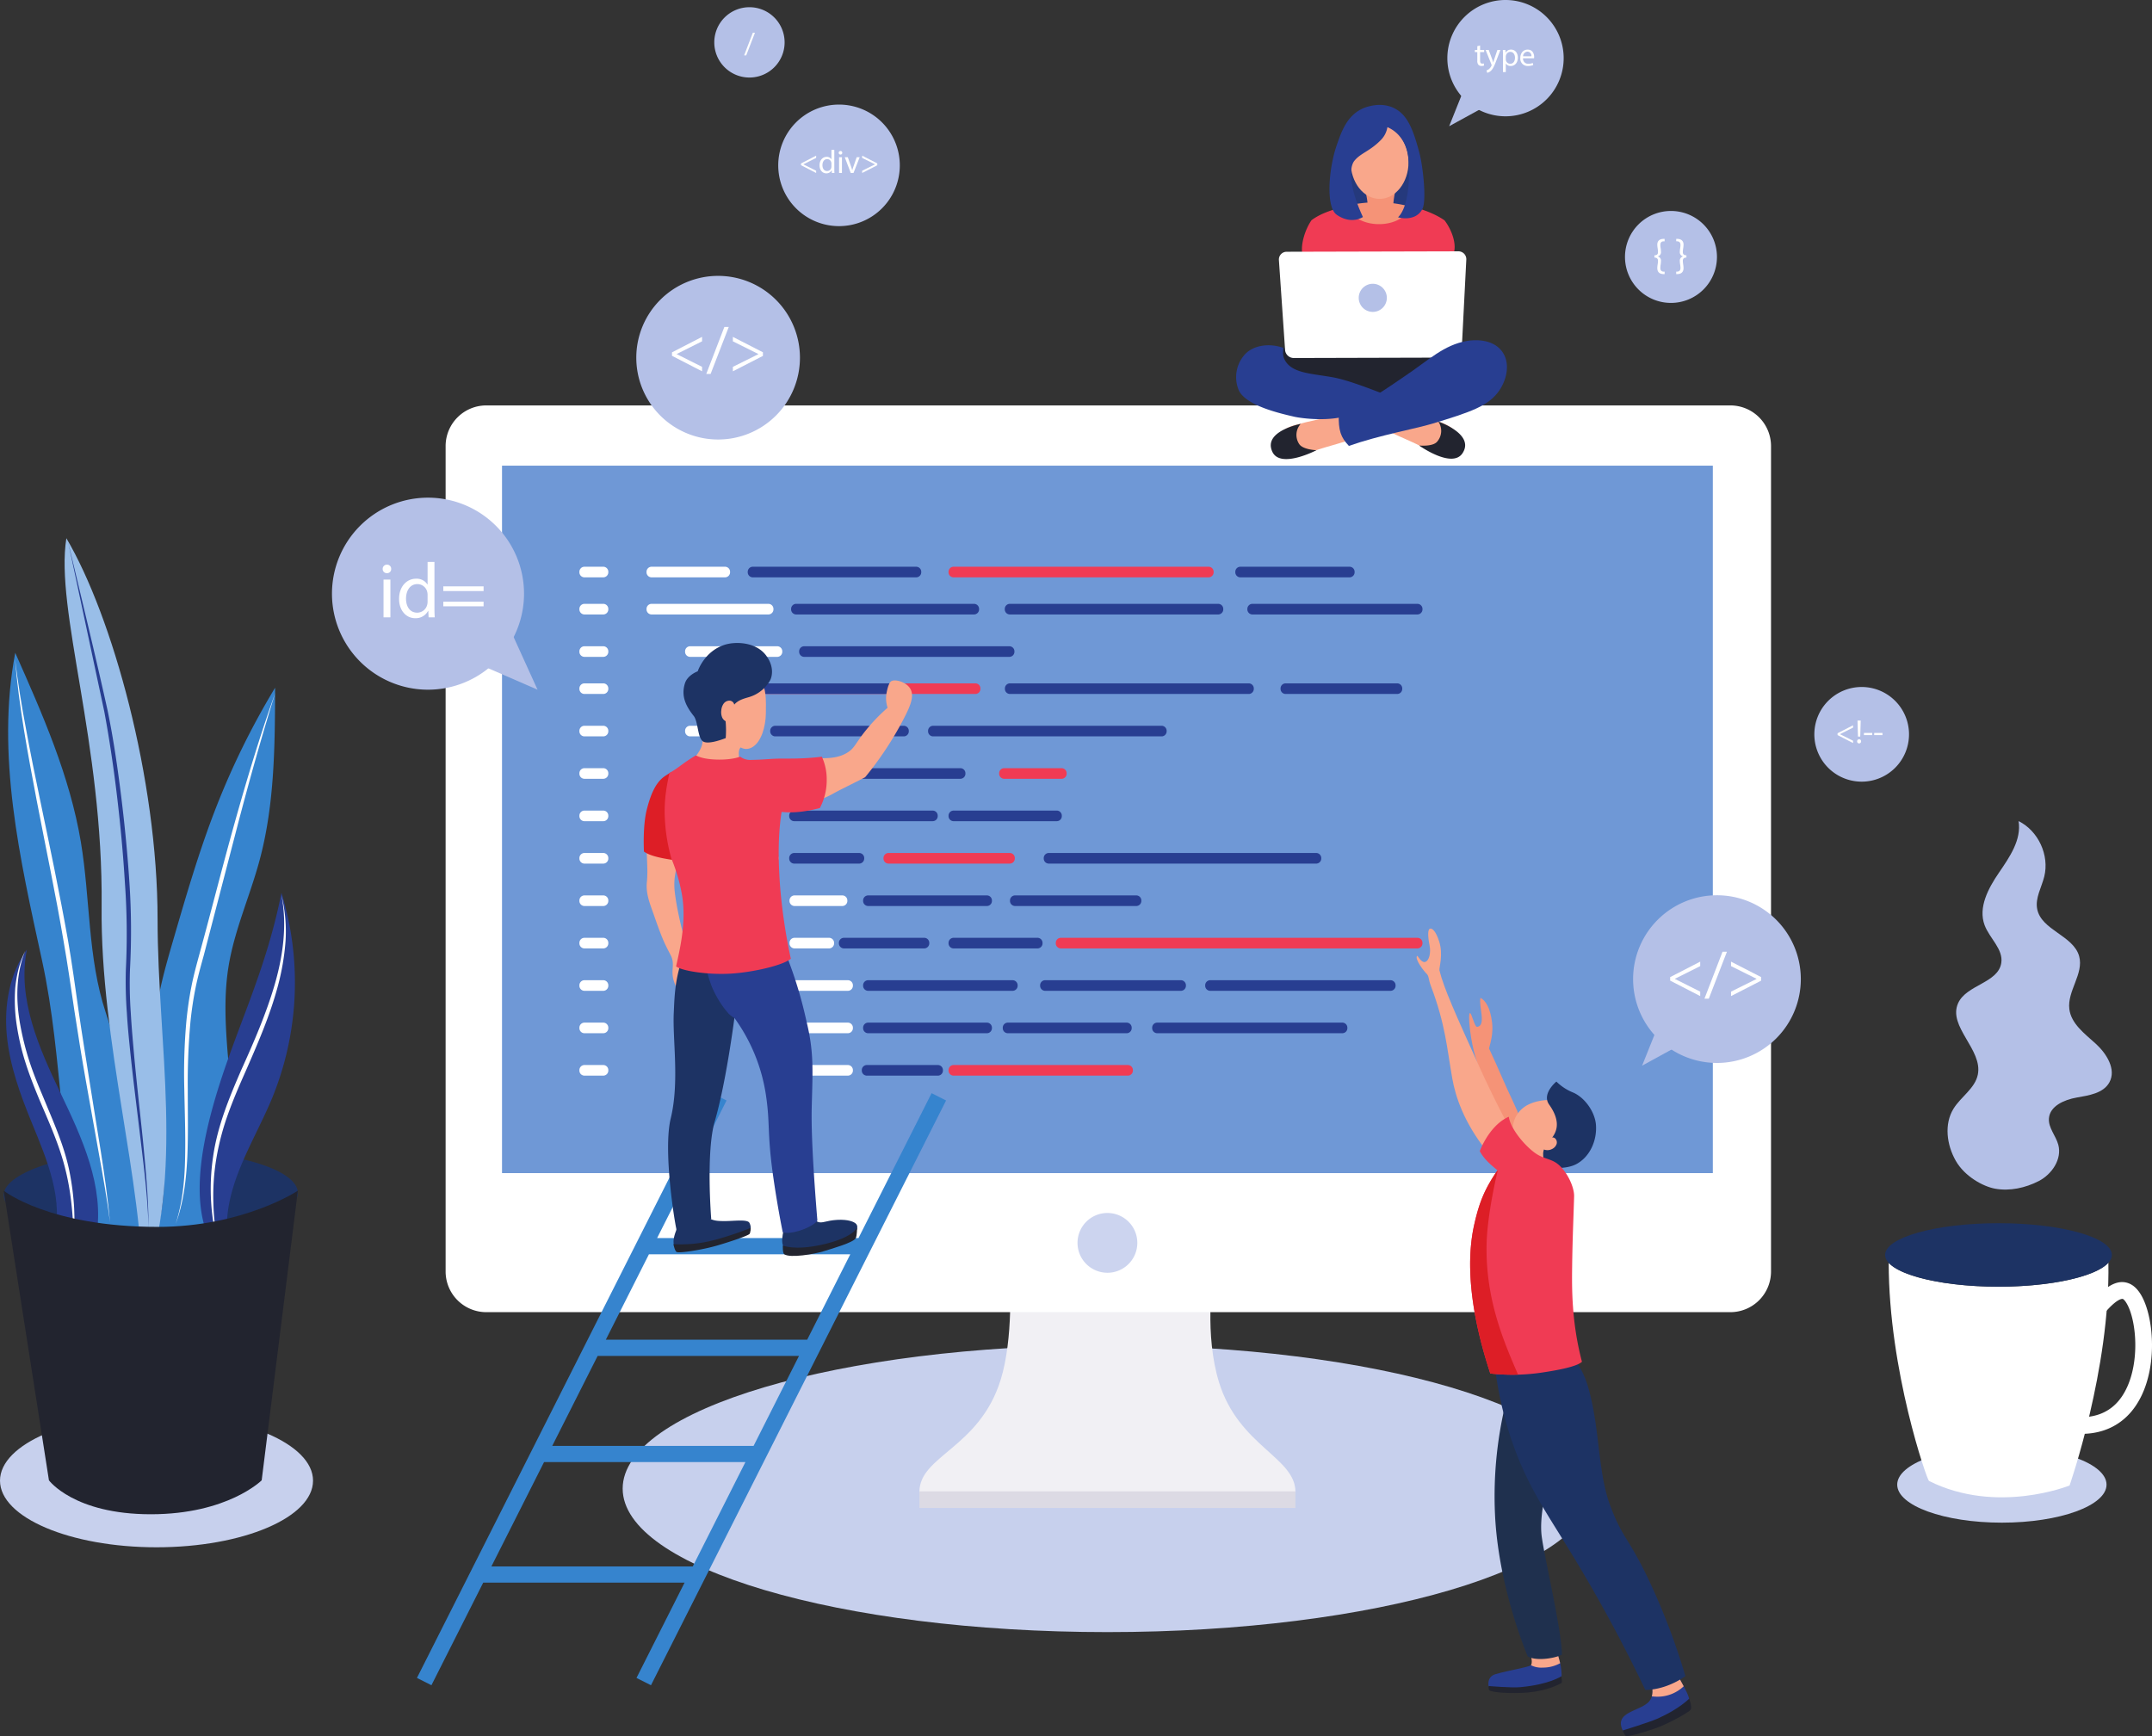 <svg xmlns="http://www.w3.org/2000/svg" xmlns:xlink="http://www.w3.org/1999/xlink" width="1060.728" height="855.862" viewBox="0 0 1060.728 855.862">
  <rect x="0" y="0" width="1060.728" height="855.862" fill="#333333" stroke="none"/>
  <defs>
    <clipPath id="clip-path">
      <path id="path240" d="M197.52-209.234c-42.608,0-77.149-14.705-77.149-32.845s34.541-32.847,77.149-32.847,77.148,14.705,77.148,32.847-34.54,32.845-77.148,32.845"/>
    </clipPath>
  </defs>
  <g id="g12" transform="translate(-120.37 971.998)">
    <path id="path16" d="M666.221-167.422c-131.96,0-238.934-31.669-238.934-70.736s106.974-70.736,238.934-70.736,238.934,31.669,238.934,70.736-106.973,70.736-238.934,70.736" fill="#c7d0ed"/>
    <path id="path18" d="M618.088-342.111s1.908,29.8-4.5,50.348c-10.537,33.773-40.043,37.321-40.043,55.26,0,.337,185.358.411,185.358,0,0-17.12-27.951-22.563-37.659-54.032-7.275-23.577-3.069-51.576-3.069-51.576H618.088" fill="#f1f0f4"/>
    <path id="path20" d="M758.9-228.623H573.573v-8.187H758.9v8.187" fill="#dcdae4"/>
    <path id="path22" d="M993.315-345.142a20.059,20.059,0,0,1-20,20h-613.3a20.059,20.059,0,0,1-20-20V-752.137a20.058,20.058,0,0,1,20-20h613.3a20.058,20.058,0,0,1,20,20v406.995" fill="#fff"/>
    <path id="path24" d="M964.628-393.688H367.815V-742.442H964.628v348.754" fill="#6f98d6"/>
    <path id="path26" d="M666.221-344.568A14.735,14.735,0,0,1,651.485-359.3a14.736,14.736,0,0,1,14.736-14.736A14.737,14.737,0,0,1,680.958-359.3a14.737,14.737,0,0,1-14.737,14.735" fill="#ccd4ef"/>
    <path id="path28" d="M477.848-687.385H441.423A2.5,2.5,0,0,1,439.048-690a2.5,2.5,0,0,1,2.375-2.613h36.425A2.5,2.5,0,0,1,480.223-690a2.5,2.5,0,0,1-2.375,2.613" fill="#fff"/>
    <path id="path30" d="M572.079-687.385H491.309A2.5,2.5,0,0,1,488.935-690a2.5,2.5,0,0,1,2.375-2.613h80.769A2.5,2.5,0,0,1,574.455-690a2.5,2.5,0,0,1-2.376,2.613" fill="#283e91"/>
    <path id="path32" d="M785.681-687.385H731.637A2.5,2.5,0,0,1,729.261-690a2.5,2.5,0,0,1,2.376-2.613h54.044A2.5,2.5,0,0,1,788.057-690a2.5,2.5,0,0,1-2.376,2.613" fill="#283e91"/>
    <path id="path34" d="M716.2-687.385H590.291A2.5,2.5,0,0,1,587.916-690a2.5,2.5,0,0,1,2.375-2.613H716.2A2.5,2.5,0,0,1,718.572-690a2.5,2.5,0,0,1-2.376,2.613" fill="#f03b54"/>
    <path id="path36" d="M499.228-669.093H441.423a2.5,2.5,0,0,1-2.375-2.613,2.5,2.5,0,0,1,2.375-2.613h57.805a2.5,2.5,0,0,1,2.375,2.613,2.5,2.5,0,0,1-2.375,2.613" fill="#fff"/>
    <path id="path38" d="M600.585-669.093H512.691a2.5,2.5,0,0,1-2.376-2.613,2.5,2.5,0,0,1,2.376-2.613h87.894a2.5,2.5,0,0,1,2.376,2.613,2.5,2.5,0,0,1-2.376,2.613" fill="#283e91"/>
    <path id="path40" d="M819.137-669.093h-81.56a2.5,2.5,0,0,1-2.377-2.613,2.5,2.5,0,0,1,2.377-2.613h81.56a2.5,2.5,0,0,1,2.376,2.613,2.5,2.5,0,0,1-2.376,2.613" fill="#283e91"/>
    <path id="path42" d="M720.948-669.093H618.005a2.5,2.5,0,0,1-2.375-2.613,2.5,2.5,0,0,1,2.375-2.613H720.948a2.5,2.5,0,0,1,2.375,2.613,2.5,2.5,0,0,1-2.375,2.613" fill="#283e91"/>
    <path id="path44" d="M503.583-648.188H460.428a2.5,2.5,0,0,1-2.376-2.613,2.5,2.5,0,0,1,2.376-2.612h43.155a2.5,2.5,0,0,1,2.376,2.612,2.5,2.5,0,0,1-2.376,2.613" fill="#fff"/>
    <path id="path46" d="M618.005-648.188H516.649a2.5,2.5,0,0,1-2.376-2.613,2.5,2.5,0,0,1,2.376-2.612H618.005a2.5,2.5,0,0,1,2.376,2.612,2.5,2.5,0,0,1-2.376,2.613" fill="#283e91"/>
    <path id="path48" d="M473.884-629.894H460.428a2.5,2.5,0,0,1-2.376-2.613,2.5,2.5,0,0,1,2.376-2.613h13.456a2.5,2.5,0,0,1,2.376,2.613,2.5,2.5,0,0,1-2.376,2.613" fill="#fff"/>
    <path id="path50" d="M601.245-629.894H492.3a2.5,2.5,0,0,1-2.376-2.613,2.5,2.5,0,0,1,2.376-2.613H601.245a2.5,2.5,0,0,1,2.376,2.613,2.5,2.5,0,0,1-2.376,2.613" fill="#f03b54"/>
    <path id="path52" d="M735.993-629.894H618.069a2.5,2.5,0,0,1-2.376-2.613,2.5,2.5,0,0,1,2.376-2.613H735.993a2.5,2.5,0,0,1,2.375,2.613,2.5,2.5,0,0,1-2.375,2.613" fill="#283e91"/>
    <path id="path54" d="M809.169-629.894h-55.23a2.5,2.5,0,0,1-2.375-2.613,2.5,2.5,0,0,1,2.375-2.613h55.23a2.5,2.5,0,0,1,2.375,2.613,2.5,2.5,0,0,1-2.375,2.613" fill="#283e91"/>
    <path id="path56" d="M560.028-629.894H492.3a2.5,2.5,0,0,1-2.375-2.613,2.5,2.5,0,0,1,2.375-2.613h67.729a2.5,2.5,0,0,1,2.376,2.613,2.5,2.5,0,0,1-2.376,2.613" fill="#283e91"/>
    <path id="path58" d="M487.805-608.989H460.428a2.5,2.5,0,0,1-2.376-2.613,2.5,2.5,0,0,1,2.376-2.613h27.377a2.5,2.5,0,0,1,2.376,2.613,2.5,2.5,0,0,1-2.376,2.613" fill="#fff"/>
    <path id="path60" d="M565.943-608.989H502.395a2.5,2.5,0,0,1-2.375-2.613,2.5,2.5,0,0,1,2.375-2.613h63.548a2.5,2.5,0,0,1,2.375,2.613,2.5,2.5,0,0,1-2.375,2.613" fill="#283e91"/>
    <path id="path62" d="M693.033-608.989H580.195a2.5,2.5,0,0,1-2.375-2.613,2.5,2.5,0,0,1,2.375-2.613H693.033a2.5,2.5,0,0,1,2.377,2.613,2.5,2.5,0,0,1-2.377,2.613" fill="#283e91"/>
    <path id="path64" d="M501.692-588.083H474.483a2.5,2.5,0,0,1-2.376-2.613,2.5,2.5,0,0,1,2.376-2.613h27.209a2.5,2.5,0,0,1,2.375,2.613,2.5,2.5,0,0,1-2.375,2.613" fill="#fff"/>
    <path id="path66" d="M593.855-588.083H511.747a2.5,2.5,0,0,1-2.376-2.613,2.5,2.5,0,0,1,2.376-2.613h82.108a2.5,2.5,0,0,1,2.376,2.613,2.5,2.5,0,0,1-2.376,2.613" fill="#283e91"/>
    <path id="path68" d="M643.741-588.083H615.234a2.5,2.5,0,0,1-2.375-2.613,2.5,2.5,0,0,1,2.375-2.613h28.507a2.5,2.5,0,0,1,2.376,2.613,2.5,2.5,0,0,1-2.376,2.613" fill="#f03b54"/>
    <path id="path70" d="M501.692-567.177H474.483a2.5,2.5,0,0,1-2.376-2.613,2.5,2.5,0,0,1,2.376-2.613h27.209a2.5,2.5,0,0,1,2.375,2.613,2.5,2.5,0,0,1-2.375,2.613" fill="#fff"/>
    <path id="path72" d="M580.195-567.177H511.747a2.5,2.5,0,0,1-2.376-2.613,2.5,2.5,0,0,1,2.376-2.613h68.448a2.5,2.5,0,0,1,2.376,2.613,2.5,2.5,0,0,1-2.376,2.613" fill="#283e91"/>
    <path id="path74" d="M641.365-567.177H590.291a2.5,2.5,0,0,1-2.375-2.613,2.5,2.5,0,0,1,2.375-2.613h51.075a2.5,2.5,0,0,1,2.376,2.613,2.5,2.5,0,0,1-2.376,2.613" fill="#283e91"/>
    <path id="path76" d="M501.692-546.272H474.483a2.5,2.5,0,0,1-2.376-2.613,2.5,2.5,0,0,1,2.376-2.613h27.209a2.5,2.5,0,0,1,2.375,2.613,2.5,2.5,0,0,1-2.375,2.613" fill="#fff"/>
    <path id="path78" d="M543.968-546.272H511.747a2.5,2.5,0,0,1-2.376-2.613,2.5,2.5,0,0,1,2.376-2.613h32.221a2.5,2.5,0,0,1,2.375,2.613,2.5,2.5,0,0,1-2.375,2.613" fill="#283e91"/>
    <path id="path80" d="M769.25-546.272H637.209a2.5,2.5,0,0,1-2.376-2.613,2.5,2.5,0,0,1,2.376-2.613H769.25a2.5,2.5,0,0,1,2.376,2.613,2.5,2.5,0,0,1-2.376,2.613" fill="#283e91"/>
    <path id="path82" d="M618.2-546.272H558.221a2.5,2.5,0,0,1-2.376-2.613,2.5,2.5,0,0,1,2.376-2.613H618.2a2.5,2.5,0,0,1,2.376,2.613,2.5,2.5,0,0,1-2.376,2.613" fill="#f03b54"/>
    <path id="path84" d="M535.653-525.365H511.9a2.5,2.5,0,0,1-2.375-2.613,2.5,2.5,0,0,1,2.375-2.613h23.756a2.5,2.5,0,0,1,2.375,2.613,2.5,2.5,0,0,1-2.375,2.613" fill="#fff"/>
    <path id="path86" d="M606.92-525.365H548.18a2.5,2.5,0,0,1-2.376-2.613,2.5,2.5,0,0,1,2.376-2.613h58.74a2.5,2.5,0,0,1,2.376,2.613,2.5,2.5,0,0,1-2.376,2.613" fill="#283e91"/>
    <path id="path88" d="M680.562-525.365H620.58a2.5,2.5,0,0,1-2.376-2.613,2.5,2.5,0,0,1,2.376-2.613h59.982a2.5,2.5,0,0,1,2.376,2.613,2.5,2.5,0,0,1-2.376,2.613" fill="#283e91"/>
    <path id="path90" d="M529.12-504.461H511.9a2.5,2.5,0,0,1-2.375-2.613,2.5,2.5,0,0,1,2.375-2.613H529.12a2.5,2.5,0,0,1,2.376,2.613,2.5,2.5,0,0,1-2.376,2.613" fill="#fff"/>
    <path id="path92" d="M576.037-504.461H536.248a2.5,2.5,0,0,1-2.376-2.613,2.5,2.5,0,0,1,2.376-2.613h39.789a2.5,2.5,0,0,1,2.376,2.613,2.5,2.5,0,0,1-2.376,2.613" fill="#283e91"/>
    <path id="path94" d="M819.137-504.461H643.148a2.5,2.5,0,0,1-2.376-2.613,2.5,2.5,0,0,1,2.376-2.613H819.137a2.5,2.5,0,0,1,2.376,2.613,2.5,2.5,0,0,1-2.376,2.613" fill="#f03b54"/>
    <path id="path96" d="M631.864-504.461H590.291a2.5,2.5,0,0,1-2.375-2.613,2.5,2.5,0,0,1,2.375-2.613h41.573a2.5,2.5,0,0,1,2.376,2.613,2.5,2.5,0,0,1-2.376,2.613" fill="#283e91"/>
    <path id="path98" d="M538.388-483.555H511.9a2.5,2.5,0,0,1-2.375-2.613,2.5,2.5,0,0,1,2.375-2.613h26.491a2.5,2.5,0,0,1,2.376,2.613,2.5,2.5,0,0,1-2.376,2.613" fill="#fff"/>
    <path id="path100" d="M619.59-483.555H548.18a2.5,2.5,0,0,1-2.376-2.613,2.5,2.5,0,0,1,2.376-2.613H619.59a2.5,2.5,0,0,1,2.376,2.613,2.5,2.5,0,0,1-2.376,2.613" fill="#283e91"/>
    <path id="path102" d="M805.873-483.555H716.79a2.5,2.5,0,0,1-2.376-2.613,2.5,2.5,0,0,1,2.376-2.613h89.082a2.5,2.5,0,0,1,2.376,2.613,2.5,2.5,0,0,1-2.376,2.613" fill="#283e91"/>
    <path id="path104" d="M702.536-483.555H635.426a2.5,2.5,0,0,1-2.375-2.613,2.5,2.5,0,0,1,2.375-2.613h67.109a2.5,2.5,0,0,1,2.377,2.613,2.5,2.5,0,0,1-2.377,2.613" fill="#283e91"/>
    <path id="path106" d="M538.388-462.65H511.9a2.5,2.5,0,0,1-2.375-2.613,2.5,2.5,0,0,1,2.375-2.613h26.491a2.5,2.5,0,0,1,2.376,2.613,2.5,2.5,0,0,1-2.376,2.613" fill="#fff"/>
    <path id="path108" d="M606.92-462.65H548.18a2.5,2.5,0,0,1-2.376-2.613,2.5,2.5,0,0,1,2.376-2.613h58.74a2.5,2.5,0,0,1,2.376,2.613,2.5,2.5,0,0,1-2.376,2.613" fill="#283e91"/>
    <path id="path110" d="M782.118-462.65h-91.46a2.5,2.5,0,0,1-2.375-2.613,2.5,2.5,0,0,1,2.375-2.613h91.46a2.5,2.5,0,0,1,2.375,2.613,2.5,2.5,0,0,1-2.375,2.613" fill="#283e91"/>
    <path id="path112" d="M675.81-462.65H617.016a2.5,2.5,0,0,1-2.376-2.613,2.5,2.5,0,0,1,2.376-2.613H675.81a2.5,2.5,0,0,1,2.377,2.613,2.5,2.5,0,0,1-2.377,2.613" fill="#283e91"/>
    <path id="path114" d="M538.388-441.744H511.9a2.5,2.5,0,0,1-2.375-2.613,2.5,2.5,0,0,1,2.375-2.613h26.491a2.5,2.5,0,0,1,2.376,2.613,2.5,2.5,0,0,1-2.376,2.613" fill="#fff"/>
    <path id="path116" d="M417.836-687.385h-9.5A2.5,2.5,0,0,1,405.959-690a2.5,2.5,0,0,1,2.375-2.613h9.5A2.5,2.5,0,0,1,420.212-690a2.5,2.5,0,0,1-2.376,2.613" fill="#fff"/>
    <path id="path118" d="M417.836-669.093h-9.5a2.5,2.5,0,0,1-2.375-2.613,2.5,2.5,0,0,1,2.375-2.613h9.5a2.5,2.5,0,0,1,2.376,2.613,2.5,2.5,0,0,1-2.376,2.613" fill="#fff"/>
    <path id="path120" d="M417.836-648.188h-9.5a2.5,2.5,0,0,1-2.375-2.613,2.5,2.5,0,0,1,2.375-2.612h9.5a2.5,2.5,0,0,1,2.376,2.612,2.5,2.5,0,0,1-2.376,2.613" fill="#fff"/>
    <path id="path122" d="M417.836-629.894h-9.5a2.5,2.5,0,0,1-2.375-2.613,2.5,2.5,0,0,1,2.375-2.613h9.5a2.5,2.5,0,0,1,2.376,2.613,2.5,2.5,0,0,1-2.376,2.613" fill="#fff"/>
    <path id="path124" d="M417.836-608.989h-9.5a2.5,2.5,0,0,1-2.375-2.613,2.5,2.5,0,0,1,2.375-2.613h9.5a2.5,2.5,0,0,1,2.376,2.613,2.5,2.5,0,0,1-2.376,2.613" fill="#fff"/>
    <path id="path126" d="M417.836-588.083h-9.5a2.5,2.5,0,0,1-2.375-2.613,2.5,2.5,0,0,1,2.375-2.613h9.5a2.5,2.5,0,0,1,2.376,2.613,2.5,2.5,0,0,1-2.376,2.613" fill="#fff"/>
    <path id="path128" d="M417.836-567.177h-9.5a2.5,2.5,0,0,1-2.375-2.613,2.5,2.5,0,0,1,2.375-2.613h9.5a2.5,2.5,0,0,1,2.376,2.613,2.5,2.5,0,0,1-2.376,2.613" fill="#fff"/>
    <path id="path130" d="M417.836-546.272h-9.5a2.5,2.5,0,0,1-2.375-2.613,2.5,2.5,0,0,1,2.375-2.613h9.5a2.5,2.5,0,0,1,2.376,2.613,2.5,2.5,0,0,1-2.376,2.613" fill="#fff"/>
    <path id="path132" d="M417.836-525.365h-9.5a2.5,2.5,0,0,1-2.375-2.613,2.5,2.5,0,0,1,2.375-2.613h9.5a2.5,2.5,0,0,1,2.376,2.613,2.5,2.5,0,0,1-2.376,2.613" fill="#fff"/>
    <path id="path134" d="M417.836-504.461h-9.5a2.5,2.5,0,0,1-2.375-2.613,2.5,2.5,0,0,1,2.375-2.613h9.5a2.5,2.5,0,0,1,2.376,2.613,2.5,2.5,0,0,1-2.376,2.613" fill="#fff"/>
    <path id="path136" d="M417.836-483.555h-9.5a2.5,2.5,0,0,1-2.375-2.613,2.5,2.5,0,0,1,2.375-2.613h9.5a2.5,2.5,0,0,1,2.376,2.613,2.5,2.5,0,0,1-2.376,2.613" fill="#fff"/>
    <path id="path138" d="M417.836-462.65h-9.5a2.5,2.5,0,0,1-2.375-2.613,2.5,2.5,0,0,1,2.375-2.613h9.5a2.5,2.5,0,0,1,2.376,2.613,2.5,2.5,0,0,1-2.376,2.613" fill="#fff"/>
    <path id="path140" d="M417.836-441.744h-9.5a2.5,2.5,0,0,1-2.375-2.613,2.5,2.5,0,0,1,2.375-2.613h9.5a2.5,2.5,0,0,1,2.376,2.613,2.5,2.5,0,0,1-2.376,2.613" fill="#fff"/>
    <path id="path142" d="M582.769-441.744H547.531a2.5,2.5,0,0,1-2.375-2.613,2.5,2.5,0,0,1,2.375-2.613h35.239a2.5,2.5,0,0,1,2.375,2.613,2.5,2.5,0,0,1-2.375,2.613" fill="#283e91"/>
    <path id="path144" d="M676.4-441.744H590.291a2.5,2.5,0,0,1-2.375-2.613,2.5,2.5,0,0,1,2.375-2.613H676.4a2.5,2.5,0,0,1,2.376,2.613,2.5,2.5,0,0,1-2.376,2.613" fill="#f03b54"/>
    <path id="path146" d="M751.4-800.722a239.2,239.2,0,0,0,42.02,3.215c27.7-.329,42.315-5.339,43.905-1.331,1.8,4.529-13.877,18.476-32.152,21.509-7.809,1.3-17.883-1.687-38.031-7.651-5.832-1.727-12.969-4.1-15.188-10.089a11.753,11.753,0,0,1-.555-5.653" fill="#22242f"/>
    <path id="path148" d="M753.615-746.95c-3.079-1.716-5.308-2.169-4.324-6.875,1.283-6.137,6.783-7.924,9.424-8.647,14.884-4.076,28.873-5.895,31.82-5.323,1.009,4.036,3.427,6.276,4.435,10.311-7.209,1.561-12.888,3.659-21.287,5.988-8.676,2.405-16.1,6.757-20.068,4.545" fill="#f9a78b"/>
    <path id="path150" d="M762.817-844.85c-2.139-5.367.879-14.2,4.039-18.627,3.724-2.7,7.708-4.415,16.18-6.752a64.536,64.536,0,0,1,21.419-1.863c13.587,1.185,23.179,5.363,27.937,8.731,2.959,3.809,6.24,11.113,4.489,16.293-5.827,17.236-67.2,19.429-74.064,2.217" fill="#f03b54"/>
    <path id="path152" d="M753.785-799.487a4.332,4.332,0,0,0,4.265,3.98l78.605-.211a4.268,4.268,0,0,0,4.2-4.007l2.269-44.388a3.885,3.885,0,0,0-3.9-3.989l-84.658.213a3.815,3.815,0,0,0-3.824,4.005l3.051,44.4" fill="#fff"/>
    <path id="path154" d="M815.953-869.575h-33.76v-26.109h33.76v26.109" fill="#25397c"/>
    <path id="path156" d="M808.413-879.89c-.621,4.423-2.213,9.545-.583,14.2-3.88.309-9.391-.66-13.271-.349a37.6,37.6,0,0,0-2.095-14.668c5.509.467,10.437.349,15.948.816" fill="#f59377"/>
    <path id="path158" d="M814.657-892.136c0,10.041-6.392,18.183-14.277,18.183S786.1-882.1,786.1-892.136s6.392-18.184,14.277-18.184,14.277,8.141,14.277,18.184" fill="#f9a78b"/>
    <path id="path160" d="M834.917-747.149c3.285-1.276,5.556-1.419,5.229-6.213-.425-6.256-5.627-8.783-8.144-9.863-14.183-6.084-27.788-9.812-30.785-9.651-1.555,3.857-4.256,5.744-5.811,9.6,6.925,2.537,12.263,5.4,20.26,8.86,8.261,3.576,15.02,8.909,19.251,7.264" fill="#f9a78b"/>
    <path id="path162" d="M829.333-764.156s18.072,6.093,11.945,15.54c-5.113,7.885-21.419-3.76-21.419-3.76s6.729.695,8.885-1.9a8.083,8.083,0,0,0,.588-9.88" fill="#22242f"/>
    <path id="path164" d="M804.454-872.091a65.66,65.66,0,0,0-19.2,1.307c.072,5.136,6.687,9.287,14.839,9.287,7.9,0,14.349-3.895,14.813-8.807a64.476,64.476,0,0,0-10.448-1.787" fill="#f59377"/>
    <path id="path166" d="M804.229-909.322a11.586,11.586,0,0,1-3.383,6.5c-5.3,5.395-9.883,6.309-12.923,10.127-2.651,3.332-2.532,13.213,4.248,27.695-6.081,3.461-11.6-.192-12.973-1.164-5.4-3.825-3.941-22.667-.005-34.1,2.352-6.827,5.08-14.747,12.923-18.275.812-.367,8.235-3.573,15.248-.233,6.963,3.315,9.64,11.041,12.581,21.92,1.792,6.629,3.66,23.532,1.58,27.775-2.4,4.887-8.037,5.269-12.065,4.2,6.244-6.031,5.745-24.529,5-29.98-.508-3.7-2.495-11.06-10.228-14.468" fill="#283e91"/>
    <path id="path168" d="M780.251-767.987c12.387-4.248,25.963-14.155,32.015-18.211,12.649-8.479,19.64-15.715,31.233-17.741,2.911-.508,12.239-1.361,17.112,5.007,4.252,5.555,2.688,13.607-1.164,19.323-5.224,7.752-14.135,10.721-33.292,16.529-7.8,2.367-25.951,5.631-40.913,10.892-3.959-4.191-5.223-7.419-4.991-15.8" fill="#283e91"/>
    <path id="path170" d="M761.487-763.026s-18.739,3.548-13.969,13.748c3.979,8.515,21.731-.776,21.731-.776s-6.761-.239-8.539-3.105a8.084,8.084,0,0,1,.777-9.867" fill="#22242f"/>
    <path id="path172" d="M803.646-777.274c-10.968-4.289-20.323-7.7-26.664-8.793-10.645-1.839-19.525-1.991-23.165-8.149-1.463-2.476-.955-4.532-.867-6.284-6.533-2.34-14.232-1.557-18.689,2.909A16.674,16.674,0,0,0,731-779.549c3.543,7.515,20.175,11.339,27.409,13,2.536.584,18.209,3.077,29.048-1.593,7.451-3.212,12.968-6.116,16.187-9.133" fill="#283e91"/>
    <path id="path174" d="M803.951-825.17a6.93,6.93,0,0,1-6.929,6.929,6.93,6.93,0,0,1-6.931-6.929,6.929,6.929,0,0,1,6.931-6.929,6.929,6.929,0,0,1,6.929,6.929" fill="#b4c0e7"/>
    <path id="path176" d="M885.359-163.58c6.135,13.339,4.547,19.563,4.547,19.563s-6.521,4.661-18.393,5.449c-13.56.9-17.372-2.044-17.372-2.044s-1.224-4.808,3.52-6.131c6.925-1.931,15.809-3.321,17.215-4.3,1.883-1.313.412-4.636-2.592-12.779l13.076.241" fill="#283e91"/>
    <path id="path178" d="M885.359-163.58a56.529,56.529,0,0,1,4.008,11.493,17.476,17.476,0,0,1-8.545,2.165A11.173,11.173,0,0,1,875-151.084c1.075-1.96-.205-5.921-2.72-12.737l13.076.241" fill="#f9a78b"/>
    <path id="path180" d="M890.019-142.313c.509-.284-.057-3.351-.057-3.351s-5.847,4.087-20.324,5.393c-4.335.391-15.5-.568-15.5-.568s-.283,1.873.568,2.271c1.112.52,5.561,1.444,15.44,1.136,10.9-.341,17.687-3.669,19.871-4.881" fill="#22242f"/>
    <path id="path182" d="M862.355-286.111q.6.848,1.211,1.7a195.227,195.227,0,0,0-6.3,59.085c1.313,28.028,10.26,55.561,16.116,69.9,4.087,2.384,13.113,1.021,16.86-.852,0-11.624-8.583-47.679-9.971-58.4-1.313-10.136,2.623-25.288,4.116-31q-11.018-20.218-22.036-40.44" fill="#1f304e"/>
    <path id="path184" d="M870.1-419.66c-2.553-6.943-5.873-13.017-8.981-20.351-1.992-4.7-4.773-10.737-6.813-15.157.744-2.631,2.133-7.473,1.535-12.6-.9-7.657-3.351-11.071-5.735-12.319-1.045,3.807,3.065,13.795-1.679,14.3-1.236.132-2.691-6.937-3.512-6.78-.525.1-.567,3.128,0,7.991,1.295,11.1,4.009,17.491,6.417,25.669,4.963,16.848,3.512,23.7,7.749,25.063,1.765.567,5.057.353,11.019-5.811" fill="#f59377"/>
    <path id="path186" d="M932.027-146.118c2.045,2.669,4.1,7.612,1.988,11.724-3.321,6.472-19.7,5.336-13.2,16.6.064.11,9.216.295,15.755-5.791,6.412-5.967,16.651-2.447,16.463-10.119-.1-4.169-7.485-13.741-8.235-18.719-2.6,1-10.175,5.3-12.771,6.3" fill="#283e91"/>
    <path id="path188" d="M867.162-408.372c-.683-2.109-2.639-8.157.727-13.8,3.511-5.889,10.184-6.927,12.349-7.264,1.2-.188,10.793-1.68,14.528,3.632,4.195,5.964-2.124,16.057-6.537,20.7-2.1,2.207-7.727,8.133-13.439,6.537-4.9-1.368-6.859-7.429-7.628-9.807" fill="#f9a78b"/>
    <path id="path190" d="M883.907-427.531c-3.711-5.328,3.615-11.288,3.615-11.288a24.8,24.8,0,0,0,7.861,5.248c6.031,2.367,11.175,9.7,11.641,16.133.564,7.8-3.055,15.776-9.647,19.292-4.988,2.66-12.255,1.871-14.285,1.733-1.344-1.26-1.967-3.579-2.092-6.419-.219-5.015,5.369-7.219,6.539-12.835.5-2.417.357-6.284-3.632-11.865" fill="#1d3364"/>
    <path id="path192" d="M853.153-404.527c-11.419-14.461-15.4-27.069-16.951-35.837-2.608-14.784-3.349-26.612-10.56-45.629-1.248-3.3-.792-4.375-1.9-5.791-1.209-1.029-6.3-7.493-4.855-9.025.215-.229,2,3.44,3.8,3.064,2.164-.449,3.051-4.62,2.327-8.173-1.021-5.025-.835-7.944.171-8.261,1.165-.365,2.907,1.251,4.512,6.132,2.215,6.727-.113,13.243.171,14.391,2.215,8.941,7.973,21.615,19.649,47.48,3.343,7.408,8.075,17.4,14.287,29.059q-5.328,6.3-10.655,12.592" fill="#f9a78b"/>
    <path id="path194" d="M944.8-152.418c.448,2.972,3.256,7.577,5.471,11.7a18.61,18.61,0,0,1-13.145,5.135,20.629,20.629,0,0,1-2.571-.179c1.117-3.792-.7-7.976-2.525-10.353,2.6-1,10.175-5.3,12.771-6.3" fill="#f9a78b"/>
    <path id="path196" d="M895.046-305.483c1.732,5.132,5.329,7.512,8.233,17.677,5.812,20.34,4.515,41.451,10.9,58.36,6.02,15.947,9.089,15.641,18.889,36.323a329.557,329.557,0,0,1,18.036,47.4c-5.34,3.813-12.7,6.767-19.755,6.811a740.277,740.277,0,0,0-38.965-71.406c-10.261-16.723-19.135-29.493-26.395-50.127A178.144,178.144,0,0,1,856.543-305c12.269-.243,26.233-.243,38.5-.484" fill="#1d3364"/>
    <path id="path198" d="M864.05-421.476c-7.913,3.481-12.659,12.684-14.288,16.949,1.993,3.8,5.173,6.525,8.719,9.445-6.043,8.888-8.876,15.188-11.493,26.941-6.248,28.06,3.937,60.812,7.948,73.23a98.465,98.465,0,0,0,26.909-.68c6.291-.965,15.895-2.725,18.28-5.109-5.212-19.715-4.967-36.907-4.836-47.161.181-14.151.748-25.957.968-34.388.093-3.525-2.119-9.457-5.9-13.824-3.8-4.392-6.713-3.989-11.295-6.275-5.08-2.532-14.024-12.345-15.015-19.129" fill="#f03b54"/>
    <path id="path200" d="M884.008-410.508a2.009,2.009,0,0,1,2.847-.339,2.724,2.724,0,0,1,.725,2.948,4.287,4.287,0,0,1-2.153,2.305,4.92,4.92,0,0,1-3.352.484,3.576,3.576,0,0,1-2.529-2.152" fill="#f9a78b"/>
    <path id="path202" d="M953-134.65s1.512,4.231.681,5.535c-.6.937-8.345,5.451-15.072,8.26-4,1.671-15.415,5.109-16.691,4.684-.773-.257-1.788-2.725-1.788-2.725s13.279-4.088,17.456-5.961C948.236-129.626,953-134.65,953-134.65" fill="#22242f"/>
    <path id="path204" d="M853.123-358.676c.264-11.827,3.315-27.161,5.488-36.255-.137.085-.269.175-.405.26-5.849,8.671-8.641,14.963-11.219,26.531-6.248,28.06,3.937,60.812,7.948,73.23a93.786,93.786,0,0,0,13.689.569c-6.881-15.995-16.113-36.947-15.5-64.336" fill="#dd1e26"/>
    <path id="path206" d="M362.584-199.8l25.951-51.428h99.25L461.835-199.8Zm151.609-103.76-22.371,44.332h-99.25l22.371-44.332Zm25.288-50.113-21.251,42.113H418.979l21.252-42.113ZM579.559-433.1l-36.04,71.421H444.267l34.223-67.817-7.143-3.6L325.883-144.832l7.143,3.6L358.547-191.8H457.8l-23.7,46.973,7.141,3.6L586.7-429.495l-7.141-3.6" fill="#3684ce"/>
    <path id="path208" d="M495.2-634.918c2.947.495,2.756,9,2.668,14.64-.1,6.492-2.273,14.327-6.984,16.8-2.524,1.323-4.963.736-7.392-1.449-11.471-10.321-4.389-20.556.037-24.952,1.935-1.921,8.4-5.588,11.671-5.036" fill="#f9a78b"/>
    <path id="path210" d="M453.235-372.578c-.287,1.933,1.4,4.565.3,7.479-2.093,5.533-.857,7.543-.3,7.927,4.785,3.291,12.009-.175,17.992-2.168,7.217-2.407,18.995-5.983,18.995-5.983a5.227,5.227,0,0,0-.449-3.815c-.9-1.944-7.895-.849-12.607-.9-2.881-.029-5.275-.1-7.629-1.647-1.689-1.112-1.36-3.009-1.944-4.037-3.888.848-10.469,2.293-14.357,3.14" fill="#1d3364"/>
    <path id="path212" d="M506.867-370.49c1.047,3.74-3.177,10.753.748,14.508,3.44,3.289,9.721.149,17.051-1.2,9.6-1.763,12.6-1.511,15.105-4.337,2.237-2.524,4.092-5.215,2.663-7.029-.928-1.176-4.14-2.395-9.393-2.093-5.565.319-7.328,1.86-9.56.987-2.463-.964-3.275-3.636-4.2-5.175-3.988,1.545-8.425,2.792-12.413,4.337" fill="#1d3364"/>
    <path id="path214" d="M439.314-555.5c-.5,5.085.6,11.665-.1,18.345-.6,5.779,1.688,11.124,3.091,15.156,4.34,12.469,5.285,14.459,8.576,20.74,2.46,4.7-.089,7.287,1.595,12.763,1.335,4.339,3.692,8.245,6.884,8.344,4.087-2.692,1.4-6.963,1.424-17.1a23.467,23.467,0,0,0-2.533-10.768c-1.073-2.376-4.5-16.333-5.376-25.144a30.847,30.847,0,0,1,3.291-16.852c-5.451-1.661-11.4-3.821-16.851-5.483" fill="#f9a78b"/>
    <path id="path216" d="M484.581-596.631c.6-2.841-1.776-6.569,3.309-8.513-.965-1.527-.757-5.236-7.4-7.591a21.8,21.8,0,0,0-14.856.2,13.364,13.364,0,0,1,1,6.381c-.363,3.923-3.832,7.536-4.637,8.476,7.08.1,15.5.947,22.584,1.047" fill="#f9a78b"/>
    <path id="path218" d="M498.035-648.8c-5.085-6.88-15.3-7.009-20.539-5.321-10.061,3.243-13.221,13.055-13.221,13.055s-5.043,1.817-6.32,5.988c-1.829,5.975.119,10.692,4.341,16.015,2.253,2.839,1.857,10.879,4.64,12.591,2.161,1.331,7.505-.259,11.143-1.664a49.912,49.912,0,0,0-.079-8.584c-.357-2.031,3.484-7,4.337-7.976,2-2.3,5.033-3,7.18-3.64a17.7,17.7,0,0,0,10.513-8.405c.663-1.325,2.308-6.233-2-12.057" fill="#1d3364"/>
    <path id="path220" d="M482.3-624.6a2.5,2.5,0,0,0-2.431-2.007,3.607,3.607,0,0,0-2.891,1.592A6.652,6.652,0,0,0,475.9-621.8a6.9,6.9,0,0,0,.345,3.271,3.811,3.811,0,0,0,2.283,2.263,2.656,2.656,0,0,0,2.953-.931" fill="#f9a78b"/>
    <path id="path222" d="M522.571-598.127c4.787-.149,9.92.177,14.657-2.393,3.953-2.144,4.34-4.1,8.227-9.272A87.893,87.893,0,0,1,557.868-623.1a14.964,14.964,0,0,1-.449-7.628c.529-2.577,1.224-4.931,2.393-5.533,1.831-.943,6.995.32,9.124,3.589,2.263,3.476.149,8.448-2.095,13.012A165.089,165.089,0,0,1,546.8-588.853c-3.888,2.093-9.763,4.887-14.956,7.628a48.924,48.924,0,0,1-8.376,3.888q-.448-10.394-.9-20.789" fill="#f9a78b"/>
    <path id="path224" d="M452.307-358.667s.664,3.5,1.645,3.888c1.495.6,12.563-1.047,20.191-3.291,4.051-1.191,13.611-4.187,15.555-5.533.649-.449.673-3.067.673-3.067a158.4,158.4,0,0,1-17.125,5.759,64.847,64.847,0,0,1-20.939,2.244" fill="#22242f"/>
    <path id="path226" d="M506.239-357.976s-.2,3.672.7,4.287c2.892,2,14.915-.073,19.444-1.495,4.243-1.332,14.457-4.188,15.753-6.381.691-1.169.7-5.385.7-5.385s-1.576,5.176-17.948,8.676c-13.063,2.792-18.645.3-18.645.3" fill="#22242f"/>
    <path id="path228" d="M482.457-470.879c-2.519-1.82-3.723-4.1-5.543-6.652a38.48,38.48,0,0,1-5.323-8.759,48.853,48.853,0,0,1-2.772-9.2c-.355-2.023-.485-4.024-.665-6.065-3.305.06-7.676.1-10.695.1-4.6,11.637-4.627,21.476-4.985,28.716-.651,13.124,2.873,34.088-1.5,52.089-3.992,16.409,2.439,54.328,2.881,54.771,2,.976,10.295.661,17.075-5.321,0,0-2.661-33.04,1.773-48.119,5.179-17.605,9.063-46.264,9.757-51.556" fill="#1d3364"/>
    <path id="path230" d="M520.477-426.278c.453-17.729,1.156-27.011-2.543-42.027a208.337,208.337,0,0,0-10.469-34.1c-12.059,0-26.981.6-40.213.843.283,2.015.623,4.019,1.055,6a61.146,61.146,0,0,0,2.983,10.1,51.832,51.832,0,0,0,5.063,9.171,45.418,45.418,0,0,0,3.257,4.105,14.591,14.591,0,0,0,2.779,2.035,86.479,86.479,0,0,1,15.555,38.289c1.973,13.177.627,18.083,3.191,37.291,1.28,9.585,3.311,21.536,5.051,30.017,4.288,1.447,14.881-2.475,17.075-5.765-1.9-23.137-3.107-43.273-2.781-55.96" fill="#283e91"/>
    <path id="path232" d="M450.971-554.476a74.976,74.976,0,0,1-2-13.3c-.212-4.619-.675-8.869.112-13.416.492-2.968,1.308-7.313,2.107-10.2-.86.544-2.975,1.861-3.9,2.592-3.54,2.792-6.083,7.728-8.177,16.153-1.14,4.591-1.693,11.779-1.345,20.44,3.445,2.5,10.208,3.5,15.087,4.276-.647-1.931-1.4-4.557-1.884-6.541" fill="#dd1e26"/>
    <path id="path234" d="M525.463-598.973c-10.569,1.3-17.449.8-22.933,1-2.752.1-6.381.5-12.364.6a8.047,8.047,0,0,1-4.985-1.645c-2.1.933-6.821,1.68-12.165,1.445-4.873-.213-7.668-1.021-9.672-2.044a91.042,91.042,0,0,0-7.777,5.235c-2.251,1.671-3.812,2.6-5.249,3.495-.647,3.036-1.261,6.073-1.664,9.139a69.4,69.4,0,0,0-.565,13.641,88.187,88.187,0,0,0,1.78,13.563c.431,2.088.96,4.155,1.543,6.209l.068.02a84.893,84.893,0,0,1,4.987,17.149c2.453,13.705-1.193,27.845-2.833,35.569,2.543,2.143,15.459,4.3,27.275,3.548,10.567-.669,25.279-3.992,29.271-7.317a273.288,273.288,0,0,1-5.323-35.923c-1.1-15.02-.809-26.388.767-36.459,6.581.7,13.063-.4,18.845-1.895a29.233,29.233,0,0,0,3.391-13.76,26.889,26.889,0,0,0-2.393-11.565" fill="#f03b54"/>
    <g id="g236">
      <g id="g238" clip-path="url(#clip-path)">
        <path id="path244" d="M120.37-209.234h154.3v-65.692H120.37Z" fill="#c7d0ed"/>
      </g>
    </g>
    <path id="path246" d="M267.2-383.914c0,11.707-31.964,21.195-71.393,21.195s-73.622-8.372-73.622-20.079,34.194-22.309,73.622-22.309,71.393,9.488,71.393,21.193" fill="#1d3364"/>
    <path id="path248" d="M184.654-342.639c13.387-44.62-5.355-109.637-12.2-130.322-8.9-26.88-7.557-55.968-12.217-83.9-5.436-32.568-18.959-63.149-32.358-93.326-9.568,50.2,2.33,101.689,13.2,151.625s7.885,97.917,23.5,151.46" fill="#3684ce"/>
    <path id="path250" d="M215.5-355.336c16.827-17.4,20.372-43.7,19.345-67.882s-5.709-48.522-1.816-72.409c2.923-17.923,10.551-34.7,15.276-52.237,7.435-27.585,7.575-56.537,7.667-85.106a384.526,384.526,0,0,0-29.283,59.505c-8.16,20.979-14.459,42.624-20.747,64.237-4.175,14.351-8.375,28.835-9.441,43.743-1.448,20.263,2.94,40.437,4.432,60.7s-.38,42.021-12.557,58.281" fill="#3684ce"/>
    <path id="path252" d="M198.041-518.889c0-69.161-22.311-149.477-44.957-187.774-5.667,35.249,18.185,100.766,17.376,181.606-.672,66.971,20.616,136.262,20.064,189.96,21.151-58.871,7.517-121.162,7.517-183.792" fill="#99bee8"/>
    <path id="path254" d="M256.047-630.438c-6.66,21.328-12.668,42.835-18.339,64.433l-16.868,64.861c-1.491,5.407-3,10.728-4.083,16.171-1.107,5.435-1.915,10.932-2.488,16.457a327.689,327.689,0,0,0-1.341,33.364c-.02,11.156.256,22.341-.223,33.531-.552,11.151-1.832,22.445-5.741,32.953,3.425-10.661,4.465-21.865,4.651-32.991.255-11.144-.211-22.3-.4-33.479a287.73,287.73,0,0,1,1.035-33.58c.547-5.587,1.331-11.157,2.419-16.675,1.063-5.524,2.571-10.968,4.02-16.335,5.911-21.527,11.332-43.208,17.368-64.727s12.453-42.947,19.991-63.985" fill="#fff"/>
    <path id="path256" d="M127.764-647.172c1.392,11.66,3.292,23.243,5.47,34.773,2.125,11.539,4.453,23.039,6.854,34.528,4.8,22.979,9.643,45.963,13.748,69.112,2.035,11.576,3.587,23.253,5.252,34.851s3.579,23.191,5.392,34.787c3.575,23.192,7.937,46.311,10.135,69.709-1.48-11.648-3.563-23.2-5.656-34.749l-6.2-34.672c-2.065-11.561-3.911-23.161-5.693-34.773-1.728-11.637-3.379-23.224-5.413-34.775-3.908-23.127-8.807-46.089-13.22-69.157-4.372-23.063-8.748-46.206-10.669-69.633" fill="#fff"/>
    <path id="path258" d="M153.978-704.62c6.6,27.677,13.329,55.272,19.48,83.092,2.869,13.964,4.888,28.069,6.656,42.2,1.741,14.131,3.129,28.307,4.055,42.524a355.179,355.179,0,0,1,.272,42.74,203.859,203.859,0,0,0,.385,21.215c.4,7.079,1.043,14.155,1.665,21.228,1.3,14.148,2.948,28.273,4.392,42.425,1.352,14.153,2.719,28.347,2.695,42.577-.34-14.223-2.067-28.349-3.78-42.459-1.667-14.117-3.5-28.22-5.015-42.373-.74-7.077-1.469-14.161-1.883-21.28a205.054,205.054,0,0,1-.488-21.415,354.334,354.334,0,0,0-.469-42.523c-.855-14.168-2.171-28.315-3.84-42.416s-3.731-28.161-6.324-42.111l-17.8-83.421" fill="#283e91"/>
    <path id="path260" d="M259.09-531.84c-8.063,40.56-23.295,68.512-33.219,103.316-5.325,18.675-10.117,42.421-4.684,61.065l11.089-3.027c1.337-21.591,14.121-40.5,22.356-60.5A150.121,150.121,0,0,0,259.09-531.84" fill="#283e91"/>
    <path id="path262" d="M150.18-433.219c-10.641-22.22-21.379-46.485-16.563-70.646-8.692,12.029-11.3,27.652-9.871,42.424s6.561,28.919,12.184,42.653c7.592,18.545,16.32,38.673,10.717,57.913l21.236-1.851c4.049-24.3-7.061-48.275-17.7-70.493" fill="#283e91"/>
    <path id="path264" d="M259.114-530.6a74.8,74.8,0,0,1,2.015,22.408,119.717,119.717,0,0,1-3.793,22.279c-3.9,14.588-9.961,28.449-15.96,42.171-3.041,6.848-6.011,13.709-8.531,20.728a128.267,128.267,0,0,0-5.74,21.545,111.907,111.907,0,0,0-1.564,22.267,117.435,117.435,0,0,0,2.651,22.256A108.3,108.3,0,0,1,225.4-401.74c2.115-15.043,7.968-29.177,13.933-42.9,6.181-13.667,12.14-27.4,16.357-41.732,4.151-14.267,6.308-29.424,3.419-44.231" fill="#fff"/>
    <path id="path266" d="M132.784-503.272c-4.689,11.767-4.637,24.7-2.359,36.9a138.913,138.913,0,0,0,4.617,18.124c1.964,5.923,4.352,11.715,6.8,17.493,4.741,11.588,10.055,23.187,12.639,35.653a127.042,127.042,0,0,1,2.437,18.795,181.757,181.757,0,0,1-.151,18.889c-.189-12.565-1-25.164-3.973-37.3-2.865-12.159-8.079-23.6-13.009-35.175-2.4-5.819-4.748-11.688-6.681-17.723a119.361,119.361,0,0,1-4.4-18.468,82.278,82.278,0,0,1-.821-18.965,64.743,64.743,0,0,1,1.64-9.351,52.852,52.852,0,0,1,3.257-8.871" fill="#fff"/>
    <path id="path268" d="M249.354-242.245s-16.733,16.732-54.66,16.732-50.2-16.732-50.2-16.732l-22.31-142.784s22.31,17.848,75.854,17.848c42.389,0,69.161-17.848,69.161-17.848L249.354-242.245" fill="#22242f"/>
    <path id="path270" d="M1107.1-221.374c-28.491,0-51.587-8.389-51.587-18.74s23.1-18.739,51.587-18.739,51.587,8.389,51.587,18.739-23.1,18.74-51.587,18.74" fill="#c7d0ed"/>
    <path id="path272" d="M1105.44-337.7c-1.8,0-3.567-.029-5.317-.076-.583-.015-1.151-.041-1.727-.061-1.161-.041-2.315-.087-3.455-.148-.672-.037-1.333-.079-2-.121q-1.52-.1-3-.216c-.7-.057-1.4-.116-2.092-.181-.915-.084-1.811-.179-2.7-.276-.708-.079-1.417-.152-2.112-.239-.836-.1-1.645-.217-2.459-.332-.707-.1-1.424-.189-2.112-.295-.408-.064-.791-.139-1.193-.2q-2.824-.464-5.421-1.013c-.383-.083-.777-.159-1.153-.243-.9-.2-1.76-.413-2.613-.629-.325-.081-.653-.163-.971-.245-.876-.232-1.72-.473-2.541-.72-.224-.068-.444-.136-.664-.205-.881-.275-1.733-.555-2.545-.847l-.145-.053c-4.6-1.668-8-3.6-9.9-5.708,0,53.171,18.9,107.1,19.849,107.57,33.533,16.767,69.3,2.236,69.3,2.236s20.119-57.38,19.129-109.836c-6.079,6.8-27.984,11.843-54.155,11.843" fill="#fff"/>
    <path id="path274" d="M1161.329-353.348c0,8.643-25.022,15.649-55.889,15.649s-55.889-7.007-55.889-15.649S1074.573-369,1105.44-369s55.889,7.007,55.889,15.649" fill="#1d3364"/>
    <path id="path276" d="M1146.291-265.15a42.406,42.406,0,0,1-11.228-1.529l2.232-7.908c3.725,1.04,16.587,3.781,25.759-5.139,9.533-9.285,11.256-27.28,8.823-40.075-1.513-7.963-4.145-11.436-5.183-11.869-.067-.04-5.1-1.289-19.949,22.42l-6.969-4.36c13.307-21.248,22.319-28.883,30.095-25.647,6.311,2.645,9.028,12.364,10.084,17.919,2.927,15.383.607,36.036-11.168,47.505-7.1,6.913-15.631,8.683-22.495,8.683" fill="#fff"/>
    <path id="path278" d="M1153.328-457.514c-5.419-4.925-12.092-9.8-12.98-17.072-1.088-8.9,7.248-17.409,4.837-26.047-2.856-10.224-18.6-12.788-20.673-23.2-1.079-5.411,2.124-10.633,3.467-15.983,2.648-10.551-2.9-22.58-12.649-27.411,1.516,9.191-4.412,17.752-9.672,25.439s-10.336,17.163-7.064,25.884c2.437,6.5,9.3,11.811,8.209,18.663-1.573,9.876-17.217,10.683-21.287,19.817-5.139,11.532,12.3,22.877,9.719,35.236-1.419,6.792-8.336,10.843-11.975,16.752-4.7,7.636-3.34,17.812,1.08,25.617s13.563,12.748,19.425,13.811c7.221,1.311,14.967-.393,21.492-3.749s11.563-10.829,9.653-17.916c-1.211-4.488-4.983-8.363-4.617-13,.48-6.123,7.591-9.184,13.637-10.255s13.137-2.081,16.133-7.44c3.573-6.392-1.316-14.224-6.736-19.151" fill="#b4c0e7"/>
    <path id="path280" d="M891.108-943.331a28.667,28.667,0,0,1-28.667,28.667,28.667,28.667,0,0,1-28.667-28.667A28.667,28.667,0,0,1,862.442-972a28.667,28.667,0,0,1,28.667,28.667" fill="#b4c0e7"/>
    <path id="path282" d="M849.913-949.6v2.223h2.013v1.071h-2.013v4.175c0,.96.271,1.5,1.055,1.5a3.209,3.209,0,0,0,.816-.095l.064,1.055a3.451,3.451,0,0,1-1.248.192,1.947,1.947,0,0,1-1.519-.592,2.865,2.865,0,0,1-.545-2.015V-946.3h-1.2v-1.071h1.2v-1.855l1.377-.368" fill="#fff"/>
    <path id="path284" d="M854.169-947.375l1.695,4.575c.176.511.368,1.119.5,1.581h.032c.143-.463.3-1.055.5-1.615l1.535-4.541h1.488l-2.111,5.517c-1.008,2.655-1.7,4.013-2.656,4.845a3.787,3.787,0,0,1-1.727.911l-.352-1.183a3.724,3.724,0,0,0,1.232-.688,4.261,4.261,0,0,0,1.183-1.567,1.01,1.01,0,0,0,.112-.336,1.225,1.225,0,0,0-.1-.368l-2.861-7.132h1.535" fill="#fff"/>
    <path id="path286" d="M862.583-942.786a3.176,3.176,0,0,0,.064.576,2.17,2.17,0,0,0,2.111,1.647c1.488,0,2.351-1.215,2.351-2.989,0-1.552-.815-2.879-2.3-2.879a2.245,2.245,0,0,0-2.127,1.743,2.346,2.346,0,0,0-.1.576Zm-1.391-2.063c0-.991-.032-1.791-.064-2.527h1.263l.065,1.327h.031a3.042,3.042,0,0,1,2.751-1.5c1.871,0,3.279,1.583,3.279,3.933,0,2.783-1.7,4.157-3.519,4.157a2.713,2.713,0,0,1-2.383-1.216h-.032v4.205h-1.391v-8.379" fill="#fff"/>
    <path id="path288" d="M875.2-944.256a2,2,0,0,0-1.951-2.287,2.332,2.332,0,0,0-2.159,2.287Zm-4.124,1.007a2.478,2.478,0,0,0,2.653,2.687,5.1,5.1,0,0,0,2.143-.4l.24,1.007a6.264,6.264,0,0,1-2.575.48,3.594,3.594,0,0,1-3.805-3.9c0-2.335,1.375-4.172,3.629-4.172,2.527,0,3.2,2.221,3.2,3.645a5.544,5.544,0,0,1-.048.655H871.08" fill="#fff"/>
    <path id="path290" d="M1008-489.332A41.333,41.333,0,0,1,966.664-448a41.333,41.333,0,0,1-41.333-41.333,41.333,41.333,0,0,1,41.333-41.333A41.333,41.333,0,0,1,1008-489.332" fill="#b4c0e7"/>
    <path id="path292" d="M943.595-490.307l14.82-7.633v2.2l-12.488,6.26v.063l12.488,6.26v2.2l-14.82-7.631v-1.725" fill="#fff"/>
    <path id="path294" d="M960.5-479.672l8.911-23.155h2.172l-8.944,23.155H960.5" fill="#fff"/>
    <path id="path296" d="M988.418-488.551l-14.819,7.6v-2.2l12.585-6.26v-.063l-12.585-6.26v-2.2l14.819,7.6v1.788" fill="#fff"/>
    <path id="path298" d="M937.775-466.666l-8,20,18.667-10.223" fill="#b4c0e7"/>
    <path id="path300" d="M842.665-929.775l-8,20L853.331-920" fill="#b4c0e7"/>
    <path id="path302" d="M378.666-679.332A47.333,47.333,0,0,1,331.333-632,47.333,47.333,0,0,1,284-679.332a47.333,47.333,0,0,1,47.333-47.333,47.333,47.333,0,0,1,47.333,47.333" fill="#b4c0e7"/>
    <path id="path304" d="M309.414-667.662v-18.627H312.8v18.627Zm3.772-23.861a2,2,0,0,1-2.155,2.08,2.014,2.014,0,0,1-2.04-2.08,2.064,2.064,0,0,1,2.116-2.116,2.011,2.011,0,0,1,2.079,2.116" fill="#fff"/>
    <path id="path306" d="M331.126-678.706a6.026,6.026,0,0,0-.155-1.425,4.981,4.981,0,0,0-4.888-3.925c-3.5,0-5.581,3.079-5.581,7.2,0,3.772,1.848,6.888,5.505,6.888a5.091,5.091,0,0,0,4.964-4.041,5.907,5.907,0,0,0,.155-1.461Zm3.385-16.28v22.515c0,1.655.04,3.539.155,4.809h-3.04l-.155-3.232H331.4a6.894,6.894,0,0,1-6.351,3.656c-4.5,0-7.967-3.812-7.967-9.468-.039-6.2,3.811-10.005,8.351-10.005a6.234,6.234,0,0,1,5.621,2.847h.076v-11.121h3.385" fill="#fff"/>
    <path id="path308" d="M338.873-673.088V-675.4h19.86v2.309Zm0-7.545v-2.308h19.86v2.308h-19.86" fill="#fff"/>
    <path id="path310" d="M372-661.332,385.332-632l-30.667-13.333" fill="#b4c0e7"/>
    <path id="path312" d="M563.887-890.483a29.961,29.961,0,0,1-29.96,29.96,29.96,29.96,0,0,1-29.96-29.96,29.959,29.959,0,0,1,29.96-29.959,29.96,29.96,0,0,1,29.96,29.959" fill="#b4c0e7"/>
    <path id="path314" d="M515.193-891.424l7.455-3.84v1.109l-6.283,3.149v.032l6.283,3.148v1.109l-7.455-3.84v-.868" fill="#fff"/>
    <path id="path316" d="M530.189-891.328a2.5,2.5,0,0,0-.065-.593,2.078,2.078,0,0,0-2.041-1.64c-1.461,0-2.329,1.285-2.329,3.005,0,1.575.772,2.876,2.3,2.876a2.126,2.126,0,0,0,2.072-1.688,2.447,2.447,0,0,0,.065-.609Zm1.413-6.8v9.4c0,.691.016,1.477.063,2.008H530.4l-.064-1.349H530.3a2.88,2.88,0,0,1-2.652,1.525c-1.879,0-3.325-1.591-3.325-3.952-.016-2.587,1.591-4.177,3.485-4.177a2.6,2.6,0,0,1,2.347,1.189h.033v-4.644H531.6" fill="#fff"/>
    <path id="path318" d="M533.953-886.716v-7.777h1.413v7.777Zm1.573-9.963a.834.834,0,0,1-.9.869.842.842,0,0,1-.852-.869.861.861,0,0,1,.884-.883.838.838,0,0,1,.867.883" fill="#fff"/>
    <path id="path320" d="M538.261-894.494l1.527,4.371a20.057,20.057,0,0,1,.627,1.992h.048c.176-.643.4-1.285.659-1.992l1.511-4.371h1.477l-3.053,7.777h-1.348l-2.957-7.777h1.511" fill="#fff"/>
    <path id="path322" d="M552.791-890.54l-7.456,3.824v-1.109l6.331-3.148v-.032l-6.331-3.149v-1.109l7.456,3.824v.9" fill="#fff"/>
    <path id="path324" d="M966.664-845.331A22.666,22.666,0,0,1,944-822.665a22.666,22.666,0,0,1-22.667-22.667A22.666,22.666,0,0,1,944-868a22.666,22.666,0,0,1,22.667,22.667" fill="#b4c0e7"/>
    <path id="path326" d="M935.84-846.139c1.545,0,1.763-.849,1.763-1.611a12.856,12.856,0,0,0-.175-1.829,12.745,12.745,0,0,1-.175-1.808c0-2,1.307-2.851,3.159-2.851h.456v1.2h-.392c-1.284,0-1.72.7-1.72,1.872a9.449,9.449,0,0,0,.153,1.547,10.186,10.186,0,0,1,.152,1.653,2.083,2.083,0,0,1-1.568,2.352v.044a2.091,2.091,0,0,1,1.568,2.372,10,10,0,0,1-.152,1.655,9.7,9.7,0,0,0-.153,1.568c0,1.219.5,1.893,1.72,1.893h.392v1.2h-.456c-1.808,0-3.159-.783-3.159-2.981a12.433,12.433,0,0,1,.175-1.785,11.985,11.985,0,0,0,.175-1.764c0-.675-.217-1.611-1.763-1.611v-1.111" fill="#fff"/>
    <path id="path328" d="M951.607-845.029c-1.545,0-1.763.936-1.763,1.611a11.985,11.985,0,0,0,.175,1.764,12.43,12.43,0,0,1,.173,1.785c0,2.2-1.372,2.981-3.157,2.981h-.456v-1.2h.371c1.219-.023,1.741-.675,1.741-1.893a13.186,13.186,0,0,0-.153-1.568,9.927,9.927,0,0,1-.175-1.655,2.127,2.127,0,0,1,1.568-2.372v-.044a2.119,2.119,0,0,1-1.568-2.352,10.144,10.144,0,0,1,.175-1.653,12.827,12.827,0,0,0,.153-1.547c0-1.175-.457-1.851-1.721-1.872h-.391v-1.2h.435c1.851,0,3.179.849,3.179,2.851a12.743,12.743,0,0,1-.173,1.808,12.872,12.872,0,0,0-.175,1.829c0,.761.217,1.611,1.763,1.611v1.111" fill="#fff"/>
    <path id="path330" d="M514.665-795.665a40.333,40.333,0,0,1-40.333,40.333A40.333,40.333,0,0,1,434-795.665,40.333,40.333,0,0,1,474.332-836a40.333,40.333,0,0,1,40.333,40.333" fill="#b4c0e7"/>
    <path id="path332" d="M451.6-798.307l14.82-7.632v2.2l-12.488,6.26v.063l12.488,6.26v2.2l-14.82-7.632v-1.727" fill="#fff"/>
    <path id="path334" d="M468.5-787.671l8.912-23.155h2.172l-8.943,23.155H468.5" fill="#fff"/>
    <path id="path336" d="M496.42-796.55l-14.819,7.6v-2.2l12.584-6.26v-.063l-12.584-6.26v-2.2l14.819,7.6v1.788" fill="#fff"/>
    <path id="path338" d="M1061.331-610A23.333,23.333,0,0,1,1038-586.665,23.333,23.333,0,0,1,1014.664-610,23.333,23.333,0,0,1,1038-633.332,23.333,23.333,0,0,1,1061.331-610" fill="#b4c0e7"/>
    <path id="path340" d="M1026.107-610.521l7.639-3.933v1.136l-6.439,3.227v.032l6.439,3.227v1.136l-7.639-3.935v-.889" fill="#fff"/>
    <path id="path342" d="M1036.171-608.891l-.231-7.9h1.581l-.232,7.9Zm-.412,2.353a.965.965,0,0,1,.971-1.02.946.946,0,0,1,.971,1.02.956.956,0,0,1-.971,1.021.965.965,0,0,1-.971-1.021" fill="#fff"/>
    <path id="path344" d="M1043.186-610.685v1.071h-4.067v-1.071h4.067" fill="#fff"/>
    <path id="path346" d="M1048.241-610.685v1.071h-4.067v-1.071h4.067" fill="#fff"/>
    <path id="path348" d="M507.109-951.11a17.333,17.333,0,0,1-17.333,17.333,17.334,17.334,0,0,1-17.333-17.333,17.334,17.334,0,0,1,17.333-17.333,17.334,17.334,0,0,1,17.333,17.333" fill="#b4c0e7"/>
    <path id="path350" d="M487.156-944.714l4.287-11.143h1.047l-4.3,11.143h-1.029" fill="#fff"/>
  </g>
</svg>
